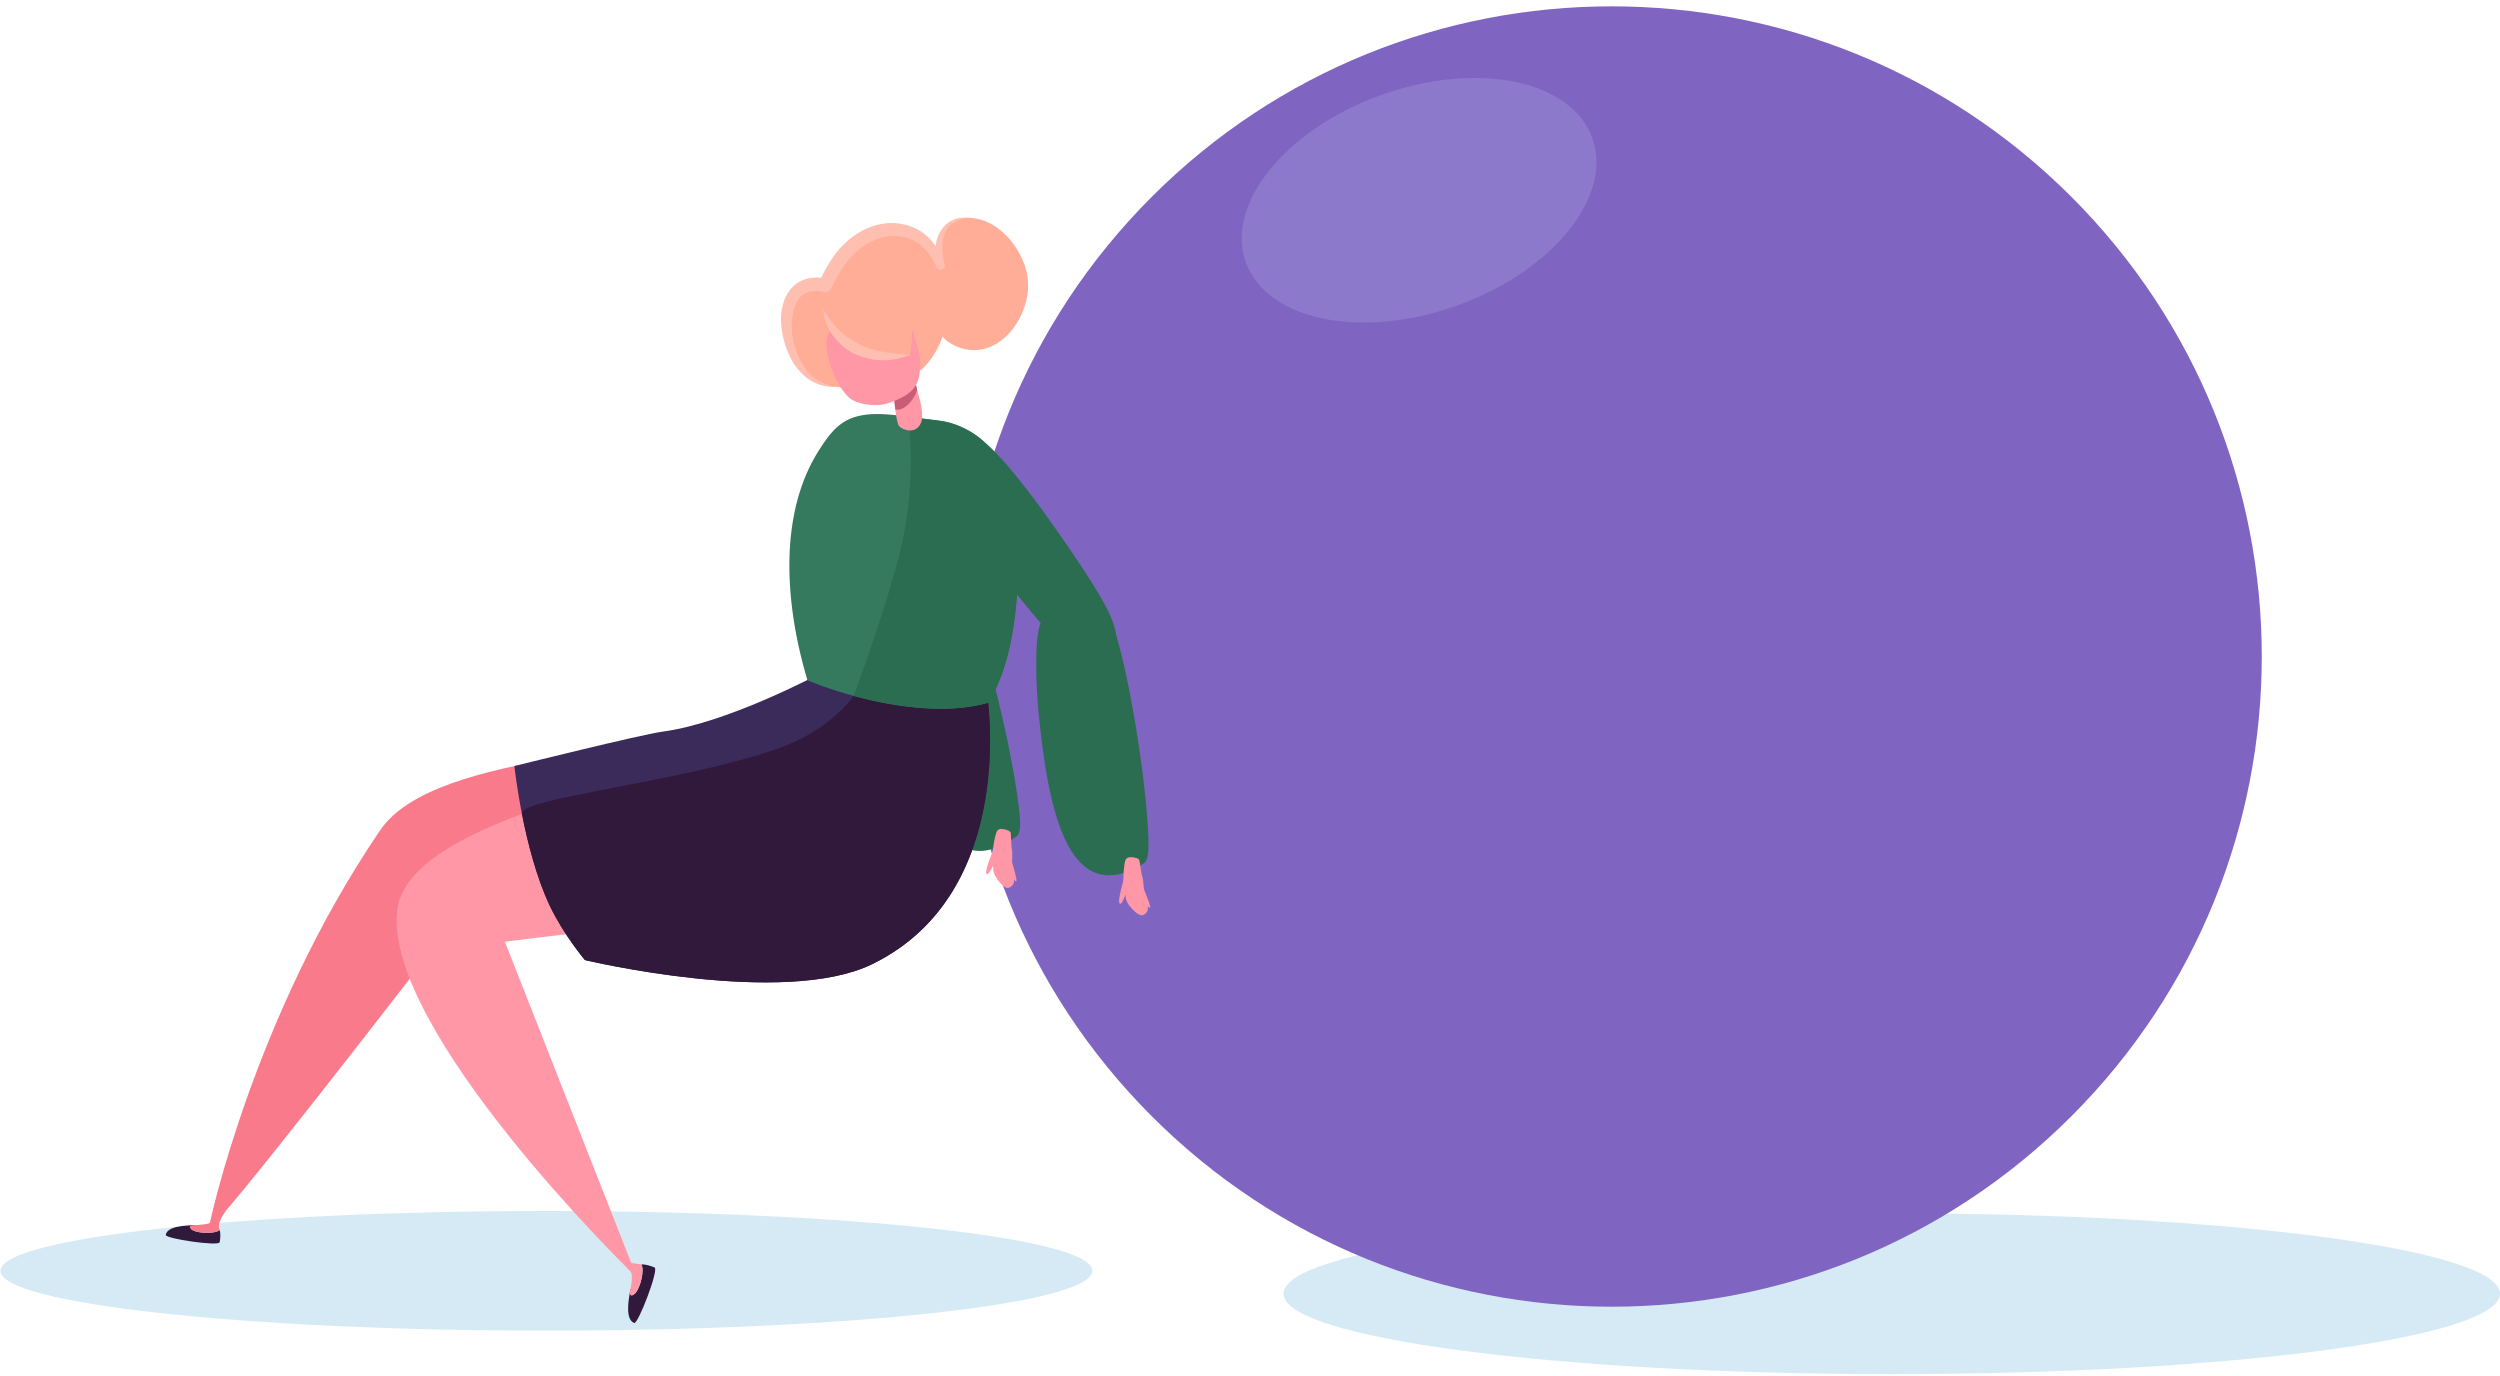 <?xml version="1.0" encoding="UTF-8" standalone="no"?><svg xmlns:xlink="http://www.w3.org/1999/xlink" preserveAspectRatio="xMidYMid meet" data-bbox="0.05 0.705 277.95 152.098" xmlns="http://www.w3.org/2000/svg" viewBox="0 0 278 153" height="153" width="278" data-type="ugc" role="presentation" aria-hidden="true">
    <g>
        <path fill="#D5EAF5" d="M121.47 141.315c0 3.673-27.18 6.651-60.71 6.651-33.529 0-60.71-2.978-60.71-6.651 0-3.673 27.181-6.651 60.71-6.651 33.53 0 60.71 2.978 60.71 6.651z"></path>
        <path fill="#D5EAF5" d="M210.363 152.803c37.355 0 67.637-4.004 67.637-8.943s-30.282-8.943-67.637-8.943c-37.355 0-67.637 4.004-67.637 8.943s30.282 8.943 67.637 8.943z"></path>
        <path fill="#7F65C1" d="M230.333 124.131c28.235-28.236 28.235-74.014 0-102.25-28.236-28.235-74.015-28.235-102.25 0-28.235 28.236-28.235 74.014 0 102.25 28.235 28.235 74.014 28.235 102.25 0z"></path>
        <path fill="#8D79CC" d="M177.071 15.375c2.315 6.47-4.433 14.802-15.073 18.61s-21.142 1.649-23.458-4.821c-2.315-6.47 4.433-14.802 15.073-18.61 10.641-3.808 21.143-1.65 23.458 4.82z"></path>
        <path fill="#30193B" d="M18.432 137.322c.168-.975 2.121-1.052 3.361-1.091-.359.143-.804.361-.319.594.709.34 2.384.398 2.961-.043.113.426.062.98-.008 1.354-.093.482-6.067-.4-5.995-.814z"></path>
        <path fill="#F97A8A" d="M21.473 136.825c-.484-.232-.58-.608.22-.594.713.012 1.323-.135 1.458-.167.352-.085.564-.575.564-.575s1.549-1.083 1.332-.766c-1.04 1.518-.644 1.936-.612 2.059-.578.441-2.253.383-2.962.043z"></path>
        <path fill="#F97A8A" d="M106.578 91.214c1.165-8.51-2.663-9.122-2.663-9.122s-16.976-3.264-17.069-3.284c.024.048-2.635-.139-2.927.048-8.704 5.601-35.343 4.202-41.661 13.489-14.12 20.755-18.944 43.745-18.944 43.745.061.015.577-.055 1.04-.575 5.582-6.273 26.869-34.02 26.869-34.02s27.128 1.171 33.511 1.465c3.805.174 20.712-3.473 21.844-11.746z"></path>
        <path fill="#30193B" d="M70.519 147.116c-1.016-.418-.644-2.514-.398-3.842.071.417.203.943.567.486.532-.67.985-2.437.641-3.158.487-.015 1.074.175 1.462.342.502.215-1.841 6.349-2.272 6.172z"></path>
        <path fill="#FF97A6" d="M70.688 143.76c-.364.458-.792.467-.591-.38a6.4 6.4 0 0 0 .158-1.591c-.01-.396-.491-.741-.491-.741l.25-.645s1.174.202 1.315.197c.344.723-.108 2.49-.641 3.16z"></path>
        <path fill="#FF97A6" d="M106.578 91.214c1.303-9.442-2.04-15.344-2.04-15.344s-11.145-.576-11.245-.598c.026.053-2.725 4.06-3.043 4.269-9.495 6.247-44.825 10.215-46.09 21.733-1.462 13.285 25.82 39.968 25.82 39.968.447-.161.74-.031.21-.809l-14.047-35.718s20.126-2.618 27.071-2.319c4.14.178 22.098-2.003 23.364-11.182z"></path>
        <path fill="#2B6D50" d="M127.13 96.048c.578-.353.647-1.314.545-3.485-.333-7.113-2.71-21.581-4.769-25.109-1.077-1.845-5.095-2.8-7.152 1.742-.786 1.737-.537 7.254-.266 10.057 1.097 11.32 3.452 21.801 11.642 16.795z"></path>
        <path fill="#FF97A6" d="M125.626 95.325a.55.55 0 0 0-.508.413c-.154.603-.333 2.48-.004 3.637.152.534-.085.915 1.124 2.027.22.202.691.523.996.29.179-.137.739-.386.16-1.864-.311-.793-.147-1.758-.419-2.508 0 0-.211-1.25-.271-1.634-.042-.261-.64-.382-1.078-.361z"></path>
        <path fill="#FF97A6" d="M125.029 97.548s-.836 2.725-.505 2.942c.331.217 1.031-2.179 1.031-2.179l-.526-.763z"></path>
        <path fill="#FF97A6" d="M127.108 100.004s.623 1.036.785.936c.161-.1-.842-2.404-.842-2.404l.057 1.468z"></path>
        <path fill="#2B6D50" d="M112.987 93.045c.55-.395.547-1.359.282-3.516-.866-7.068-4.32-21.317-6.637-24.68-1.212-1.759-5.291-2.41-7 2.274-.655 1.791.008 7.273.488 10.048 1.941 11.205 5.075 21.479 12.867 15.874z"></path>
        <path fill="#FF97A6" d="M111.367 92.177a.55.55 0 0 0-.55.355c-.219.583-.602 2.429-.401 3.615.093.548-.184.901.896 2.138.196.225.63.596.959.397.193-.116.777-.303.362-1.835-.223-.822.046-1.764-.143-2.539 0 0-.073-1.265-.092-1.654-.012-.265-.593-.45-1.031-.477z"></path>
        <path fill="#FF97A6" d="M110.531 94.321s-1.129 2.618-.823 2.87c.306.252 1.263-2.054 1.263-2.054l-.44-.816z"></path>
        <path fill="#FF97A6" d="M112.33 96.989s.507 1.098.678 1.016c.172-.082-.574-2.482-.574-2.482l-.104 1.466z"></path>
        <path fill="#3B2B5B" d="M91.392 74.787s-10.315 5.57-17.646 6.561c-2.532.342-16.549 3.838-16.549 3.838s.998 9.33 3.943 15.539c1.518 3.202 3.903 6.034 3.903 6.034s22.057 5.268 31.935.458c16.477-8.023 12.758-30.256 12.758-30.256l-18.344-2.174z"></path>
        <path fill="#30193B" d="M58.04 90.507c.616 3.128 1.608 7.074 3.1 10.22 1.518 3.202 3.903 6.034 3.903 6.034s22.057 5.268 31.935.458c16.477-8.023 12.758-30.256 12.758-30.256l-13.592-1.611s-2.029 5.282-9.881 7.976c-10.887 3.735-28.571 5.408-28.223 7.179z"></path>
        <path fill="#357A5F" d="M89.773 75.639c3.006 1.278 12.9 4.613 20.162 2.485 3.33-5.597 3.253-13.122 3.514-19.564.075-1.85-.858-4.414-1.822-6.456a9.442 9.442 0 0 0-7.417-5.364 322.591 322.591 0 0 1-4-.494c-5.607-.762-7.12.637-9.144 3.826-6.585 10.376-1.227 25.359-1.293 25.567z"></path>
        <path fill="#2B6D50" d="M94.926 77.38s1.423.376 1.58.409c4.172.893 9.145 1.59 13.429.335 3.33-5.597 3.253-13.122 3.514-19.564.075-1.85-.858-4.414-1.822-6.456a9.45 9.45 0 0 0-6.552-5.22c-.284-.061-4.139-.543-4.139-.543s1.279 7.114-1.122 16.068c-1.853 6.912-4.888 14.97-4.888 14.97z"></path>
        <path fill="#2B6D50" d="M109.652 49.342s2.341 1.646 8.398 10.404c7.04 10.179 7.334 11.812 3.904 13.898l-5.827-3.886s-6.285-7.274-8.38-10.9c-2.338-4.045 1.905-9.516 1.905-9.516z"></path>
        <path fill="#FFAD96" d="M114.268 30.851c-.406-2.931-3.036-6.483-6.417-6.618-3.181-.129-3.885 2.813-3.257 5.301a8.585 8.585 0 0 0-1.179-2.057c-1.507-1.94-4.455-2.625-7.12-1.176-2.216 1.204-3.41 3.057-4.535 5.408-5.54-1.173-5.3 7.179-1.817 10.154.834.713 1.983 1.079 3.104 1.188a.25.25 0 0 0 .17-.033c2.322.705 5.235.399 7.186-.558a6.07 6.07 0 0 0 1.626-1.211c.14.017.29-.016.417-.128 1.081-.98 1.866-2.265 2.359-3.674 1.153 1.217 3.023 1.781 4.734 1.319 3.162-.871 5.157-4.864 4.729-7.915z"></path>
        <path fill="#FF97A6" d="M99.229 41.834s.289 5.098.765 5.572c.476.475 1.951.914 2.458-.487.507-1.401-1.164-5.542-1.164-5.542l-2.059.457z"></path>
        <path fill="#C95D77" d="M99.555 45.525c.879.25 2.033-.91 2.434-2.137-.169-.904-.045-.184-.299-.919l-2.382.528c.055.731.139 1.687.247 2.528z"></path>
        <path fill="#FF97A6" d="M102.316 40.388c.107-.643-.553-2.766-1.161-4.526a2.748 2.748 0 0 0-3.56-1.672c-2.241.837-4.672 1.896-5.212 2.556-.847 1.035-.392 2.58-.08 3.736.312 1.153 1.285 3.108 2.27 3.854.9.682 2.976.894 4.012.554 3.111-1.021 3.752-2.103 3.731-4.502z"></path>
        <path fill="#FFAD96" d="M91.552 34.985c.064.291 1.692 3.699 6.228 4.551 0 0 2.496.191 3.445-.066 0 0 .902-5.039-1.284-6.166-2.185-1.128-8.389 1.681-8.389 1.681z"></path>
        <path fill="#FFBFB0" d="M107.851 24.233c-.62.035-1.224.195-1.726.493-.503.301-.87.768-1.079 1.296-.393 1.075-.305 2.294.008 3.395a.473.473 0 0 1-.882.331l-.016-.033c-.592-1.256-1.403-2.403-2.553-2.94a4.964 4.964 0 0 0-3.705-.315c-1.217.351-2.37 1.132-3.247 2.108-.893.981-1.584 2.192-2.205 3.468a.769.769 0 0 1-.843.416c-1.229-.254-2.388-.002-2.954 1.08-.592 1.035-.732 2.458-.528 3.793.19 1.347.7 2.668 1.512 3.769.788 1.116 2.171 1.768 3.585 1.922-1.424.138-3.003-.376-4.068-1.496-1.094-1.08-1.708-2.531-2.065-4.003-.316-1.474-.424-3.115.367-4.648.38-.745 1.06-1.465 1.927-1.748.42-.208.856-.204 1.291-.266.426-.008.832.069 1.25.11l-.844.415c.636-1.331 1.346-2.704 2.424-3.867 1.08-1.153 2.425-2.069 4.008-2.498 1.572-.407 3.319-.216 4.731.621 1.451.852 2.277 2.329 2.794 3.715l-.898.297c-.268-1.278-.242-2.679.409-3.869.324-.585.837-1.074 1.439-1.33.6-.268 1.257-.282 1.868-.216z"></path>
        <path fill="#FFBFB0" d="M91.54 34.381c1.023 1.773 2.377 3.129 4.042 3.931a10.92 10.92 0 0 0 2.682.826c.471.098.958.118 1.45.201.494.054.991.051 1.51.131-.479.184-.978.304-1.483.446-.51.055-1.032.16-1.558.138-1.057.012-2.122-.243-3.113-.681-1.955-.947-3.41-2.914-3.53-4.992z"></path>
    </g>
</svg>